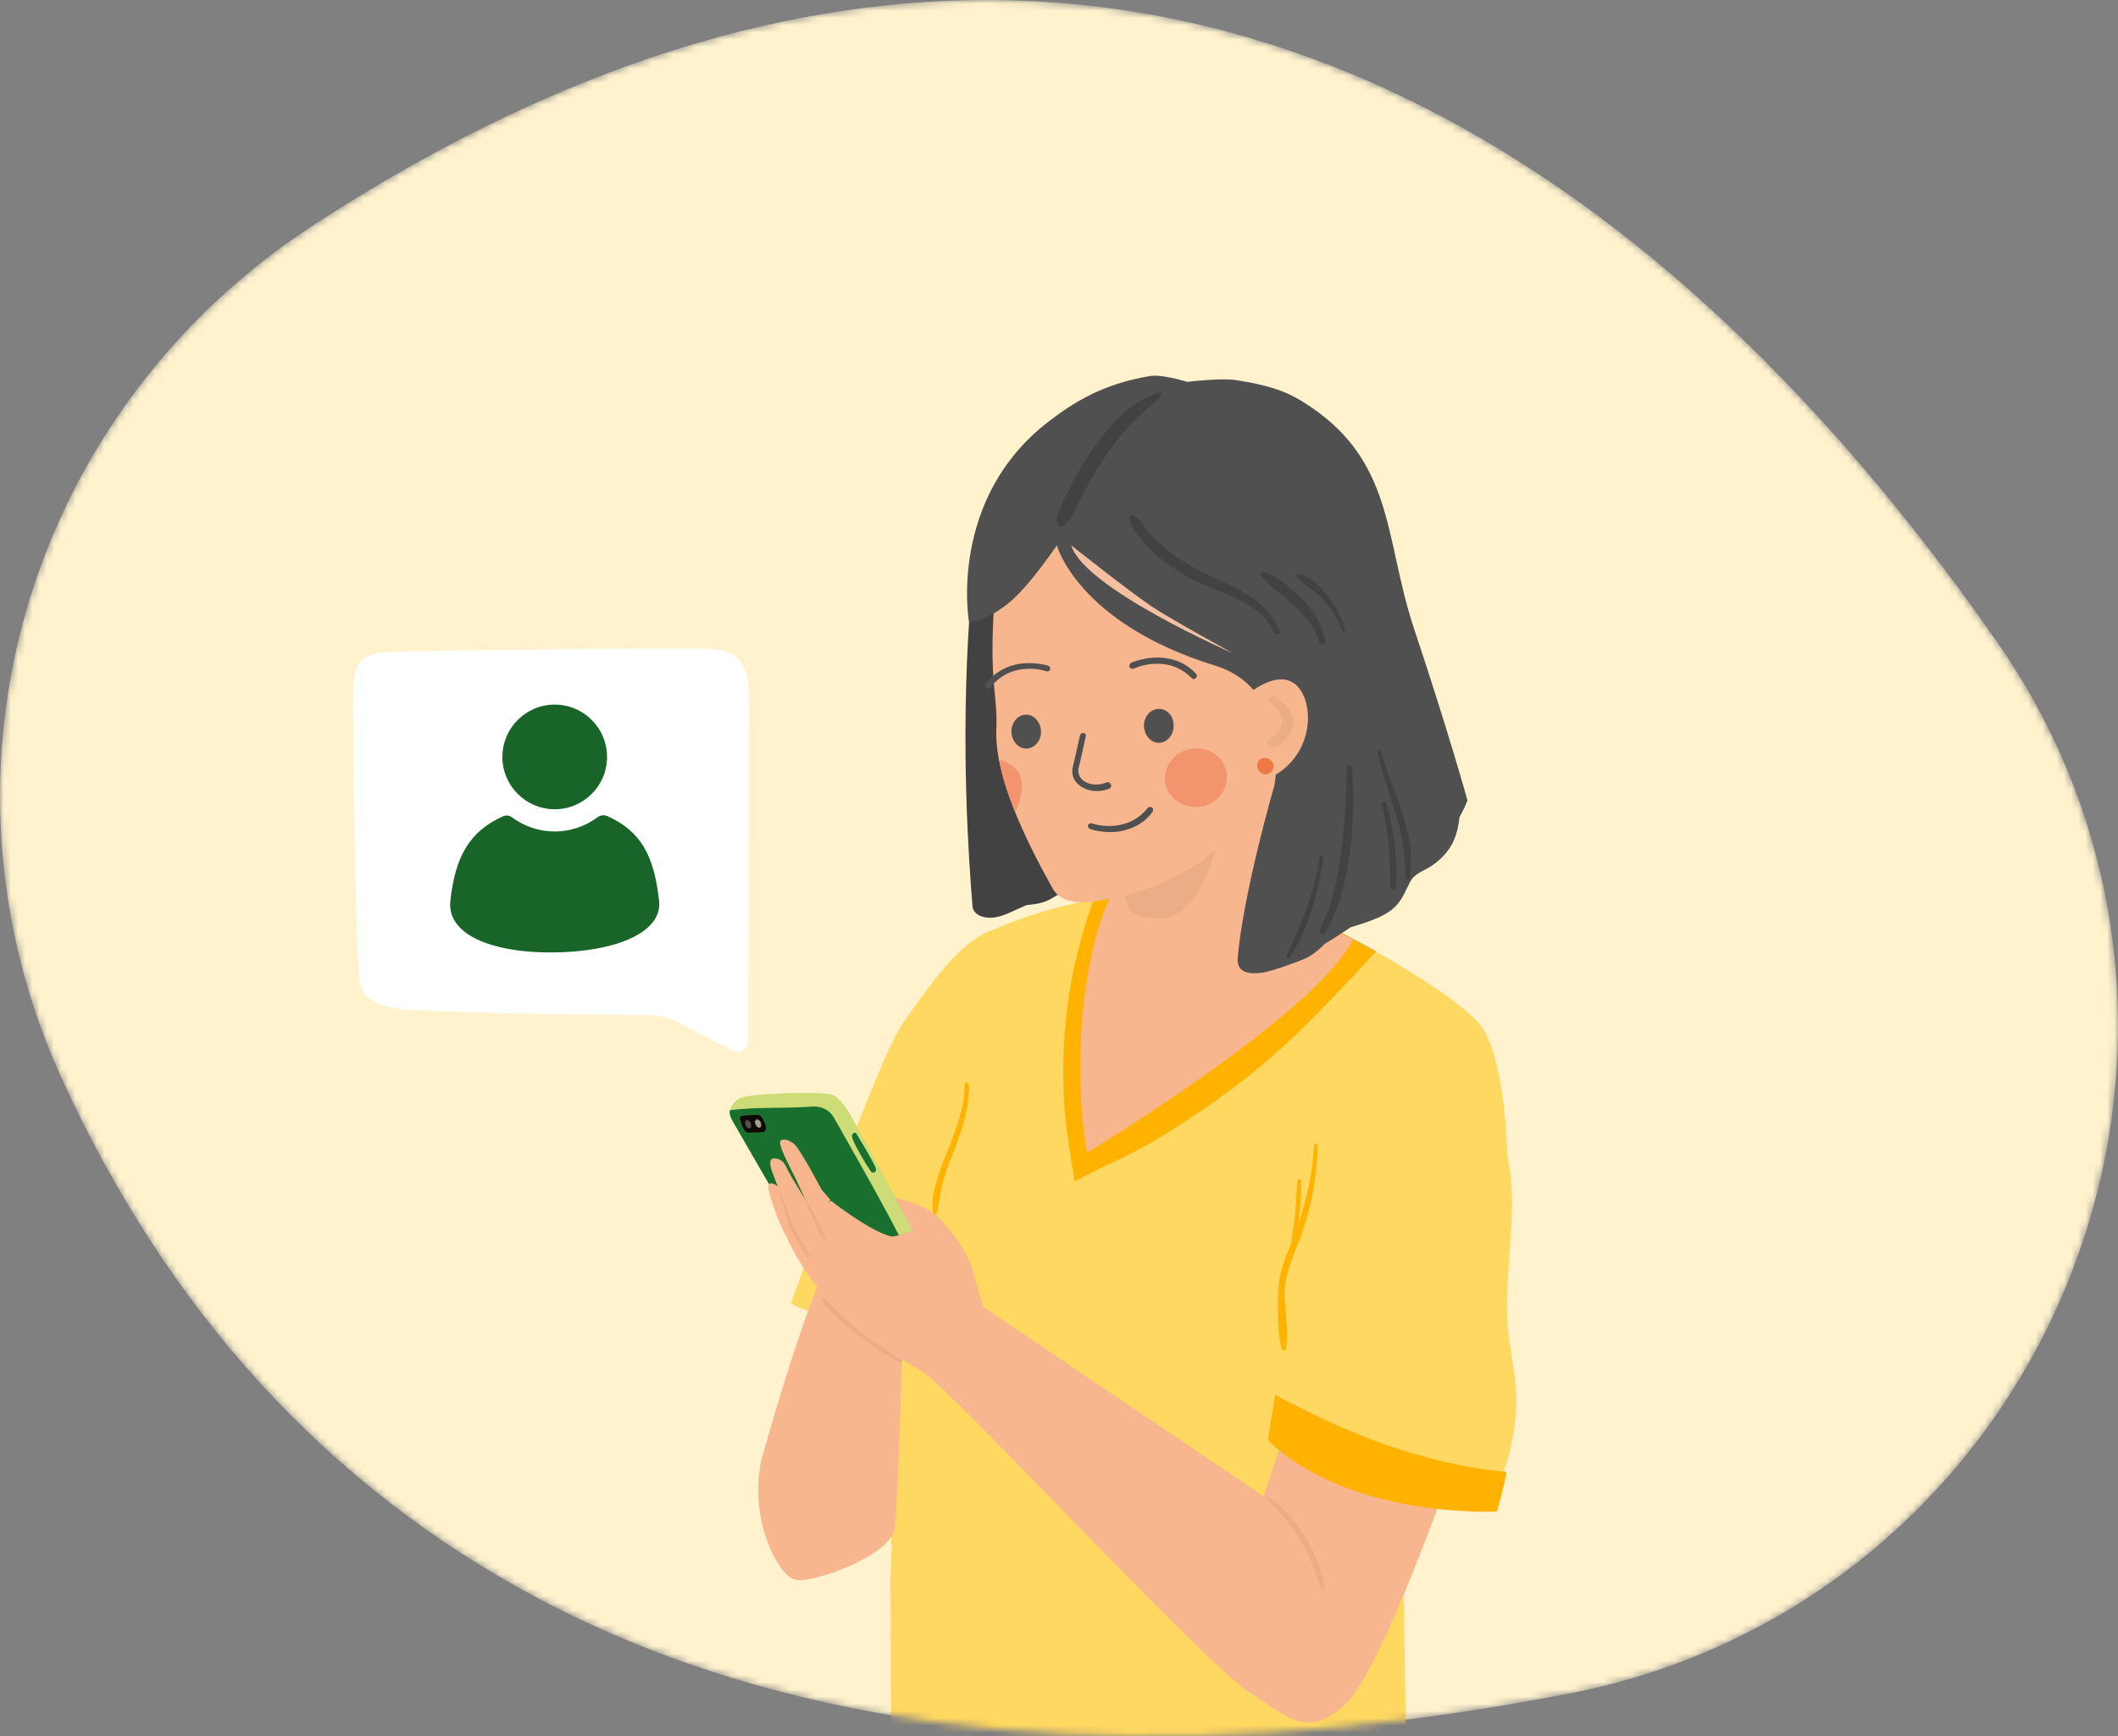 <svg width="294" height="241" viewBox="0 0 294 241" fill="none" xmlns="http://www.w3.org/2000/svg">
<rect x="0" y="0" width="294" height="241" fill="#808080" stroke="none"/>
<mask id="mask0_3118_11135" style="mask-type:alpha" maskUnits="userSpaceOnUse" x="0" y="0" width="294" height="241">
<path fill-rule="evenodd" clip-rule="evenodd" d="M184.674 9.087C169.119 3.028 153.187 0 136.939 0C106.835 0 75.644 10.382 43.721 31.101C3.818 56.994 -10.97 106.865 8.562 149.682C23.3 181.995 45.409 206.204 74.269 221.623C111.709 241.655 160.479 246.211 218.008 235.031C249.138 228.996 274.917 207.715 286.971 178.109C299.032 148.466 295.418 115.248 277.312 89.242C249.379 49.115 218.21 22.15 184.674 9.087Z" fill="#FFF2CD"/>
</mask>
<g mask="url(#mask0_3118_11135)">
<path fill-rule="evenodd" clip-rule="evenodd" d="M184.674 9.087C169.119 3.028 153.187 0 136.939 0C106.835 0 75.644 10.382 43.721 31.101C3.818 56.994 -10.97 106.865 8.562 149.682C23.3 181.995 45.409 206.204 74.269 221.623C111.709 241.655 160.479 246.211 218.008 235.031C249.138 228.996 274.917 207.715 286.971 178.109C299.032 148.466 295.418 115.248 277.312 89.242C249.379 49.115 218.21 22.15 184.674 9.087Z" fill="#FFF2CD"/>
<path d="M147.8 154.2C148.1 157.5 148.6 160.7 149.2 164C151.8 162.5 154.7 161.3 157.4 159.9C160.1 158.5 162.7 156.9 165.2 155.2C170.4 151.8 175.3 148 179.8 143.7C181.3 142.3 184 139.5 186.6 136.8C187.1 136.2 187.7 135.7 188.2 135.1C189.3 133.9 190.3 132.8 191 132C188.5 130.6 184.3 128.5 181 126.7C177.2 124.6 165.5 122.2 151.8 124.8C151.8 124.9 151.7 125 151.7 125.2C150.6 128.3 149.7 131.4 149 134.7C147.7 141.1 147.3 147.7 147.8 154.2Z" fill="#D4B6A1"/>
<path d="M134.6 85.1C135 79.5 164.1 81.1 161.8 92.4C159.6 103.7 157.6 118.8 154.9 120.5C154.7 120.6 154.4 120.8 154 121C153.6 122 152.9 122.8 151.9 123.3C151.1 123.7 150.2 123.9 149.2 123.9C148.6 123.9 147.9 123.7 147.3 124C146.7 124.2 146.1 124.7 145.4 125C144.5 125.4 143.7 125.5 142.8 125.6C142.7 125.6 142.7 125.6 142.6 125.6C140.8 126.3 139.8 127 138.3 127.3C136.8 127.6 135.2 127.1 135 125.9C134.5 119.7 133.3 103.5 134.6 85.1Z" fill="#424242"/>
<path d="M136.3 150.6L130.5 184.1C130.5 184.1 122.7 182.9 117 182.8C112.6 182.7 109.8 180.9 109.8 180.9C109.8 180.9 121.9 146.8 125.4 141.9C128.9 137 133.1 130.8 137.5 129.2C141.9 127.7 136.3 150.6 136.3 150.6Z" fill="#FFD861"/>
<path d="M194.7 212.7C193.3 212.9 191.9 213.3 190.4 213.7L189.8 193.7L190.2 140.1L190.7 137.4L193.2 133.4C193.2 133.4 186.2 129.6 180.9 126.8C177.1 124.7 165.4 122.3 151.7 124.9C151.3 125 151 125 150.6 125.1C146 126 141.1 127.5 136.2 129.8L126.1 168.3C126.1 168.3 125.7 174 125.3 182.1C125.1 185.2 124.9 189.1 124.7 193.3C124.6 194.6 124.6 196 124.5 197.4C124.4 198.7 124.4 200.1 124.3 201.4C124.2 203.8 124.1 206.2 124 208.5C124 209.1 123.9 209.7 123.9 210.3C123.8 211.6 123.8 212.8 123.7 214C123.7 214.2 123.7 214.3 123.8 214.4C123.7 216.1 123.7 217.8 123.6 219.3L123.7 241.3C123.7 241.3 157.9 267.1 195.2 242.7L194.7 212.7Z" fill="#FFD861"/>
<path d="M114.3 176.7C114.3 176.7 111.5 182.2 105.9 201.9C103.6 210 107.9 218.9 110.5 219.3C113.2 219.7 123.8 215.8 124.2 212.1C124.7 207.2 125.2 188.5 125.2 188.5C125.2 188.5 120.2 180.2 118.1 181.8L114.3 176.7Z" fill="#F7B68D"/>
<path d="M147.8 154.2C148.1 157.5 148.6 160.7 149.2 164C151.8 162.5 154.7 161.3 157.4 159.9C160.1 158.5 162.7 156.9 165.2 155.2C170.4 151.8 175.3 148 179.8 143.7C181.3 142.3 184 139.5 186.6 136.8C187.1 136.2 187.7 135.7 188.2 135.1C189.3 133.9 190.3 132.8 191 132.1C188.5 130.7 184.4 128.5 181 126.7C177.2 124.6 165.5 122.2 151.8 124.8C151.8 124.9 151.7 125 151.7 125.2C150.6 128.3 149.7 131.4 149 134.7C147.7 141.1 147.3 147.7 147.8 154.2Z" fill="#FFB300"/>
<path d="M137.9 85.4C137.4 95.2 138.5 96.6 138.3 101.1C138 107.6 142.2 116.3 146.1 123.3C149 128.5 162.3 122.3 171.6 116.1C174.5 114.2 176.5 109 177.2 107.6C180 102 185.4 88.4 181.6 74.6C177.8 60.8 166.4 57.3 159 58.6C151.5 59.9 138.8 69.4 137.9 85.4Z" fill="#F7B68D"/>
<path d="M154.9 118.9C154.9 118.9 156.4 124.4 156.7 127.5C157 130.5 165.2 137.5 172.6 131.6C180 125.7 181.1 105.4 181.1 105.4L154.9 118.9Z" fill="#F7B68D"/>
<path d="M129.9 164.3C130.3 162.8 130.9 161.3 131.5 159.8C132.7 156.8 133.9 153.8 133.9 150.6C133.9 150.2 134.4 150.2 134.5 150.6C134.6 153.7 133.6 156.6 132.5 159.5C131.9 161 131.4 162.4 130.9 164C130.5 165.5 130.4 167.1 130 168.5C129.9 168.7 129.6 168.7 129.6 168.5C129.2 167.2 129.6 165.6 129.9 164.3Z" fill="#FFB300"/>
<path d="M162.5 123.8C160.1 123.7 154.3 124.2 154.2 124.4C151.2 130 148.4 145.4 150.9 160C150.9 160 182.8 140.7 187.8 130.4C187.8 130.4 179.7 126.4 173.3 124.9C166.9 123.4 164.7 123.9 162.5 123.8Z" fill="#F7B68D"/>
<path d="M118.3 155.2C118.3 155.2 116.8 152.3 115.4 151.9C114 151.5 103.7 151.7 102.6 152.5C100.7 153.7 101.5 154.8 101.9 155.8C102.4 156.7 114.5 177.6 114.5 177.6C114.5 177.6 115.3 179.6 116.5 179.7C118.5 179.8 129.5 179.8 129.5 179.8C129.5 179.8 131.3 178.9 129.6 175.9C127.9 172.8 118.9 156.2 118.3 155.2Z" fill="#CDDC76"/>
<path d="M115.8 155.2C120 162.7 124.3 170 127.9 177.8C128 178.5 128.1 179.1 128.2 179.8C125.1 179.8 118.1 179.8 116.4 179.7C115.2 179.7 114.4 177.6 114.4 177.6C114.4 177.6 102.3 156.7 101.8 155.8C101.5 155.3 101.2 154.7 101.3 154.1C105.4 153.6 108.5 153.9 112.6 153.6C114 153.5 115.1 154 115.8 155.2Z" fill="#196F2D"/>
<path opacity="0.05" d="M156.2 124.3L156.7 126.4C156.7 126.4 161.1 129 164.2 126.3C167.3 123.6 168.7 117.9 168.7 117.9C168.7 117.9 164.9 122 156.2 124.3Z" fill="black"/>
<path d="M202.6 200.9C202.6 200.9 191.9 232 186.7 236.6C181.5 241.2 179.3 238.8 173 234.6C166.7 230.3 131.4 192.3 128.1 190.4C126.3 189.4 121.7 186.7 117.4 183C113.7 179.7 110.5 174.6 109.4 172.2C108.1 169.3 115.4 166.7 115.4 166.7C115.4 166.7 120.6 170.8 123.6 171.6C124.3 171.8 126.7 170.8 126.7 170.8L124.2 166.2C124.2 166.2 128.3 167.3 129.6 168.4C131.7 170.1 134.5 174.1 135.1 176.6C135.7 178.9 136.5 181.4 136.5 181.4L175.4 207.7L184.8 179.2C184.9 179.1 203.7 186 202.6 200.9Z" fill="#F7B68D"/>
<path d="M145.7 58.4C149 55.9 153 53.3 159.6 52.2C161.3 51.9 164.8 53 164.8 53C164.8 53 169.8 52.4 171.8 52.8C174.9 53.3 177.9 53.9 180.9 55.8C193.6 63.7 192.1 74.5 196.2 87C201.2 102 203.7 111.1 203.7 111.1C203.4 111.9 203 112.7 202.6 113.4C202.4 115 202.1 116.5 201.1 117.9C200.3 119 199.4 119.8 198.2 120.5C197.3 121 196.3 121.4 195.8 122.3C195.2 123.4 194.8 124.6 193.9 125.6C193 126.6 191.8 127.2 190.5 127.7C189.5 128.1 188.5 128.4 187.5 128.7C186.3 129.5 185.1 130.3 183.9 131C183 131.9 182.1 132.7 180.8 133.2C180.4 133.4 176.6 134.8 175.3 135C173.1 135.3 171.7 134.9 171.8 133C172.6 123.8 176.9 109 176.9 109C176.9 109 179.5 95.8 168.7 92.4C149.6 86.5 146.7 75.7 146.7 75.7C146.7 75.7 142.8 81.5 139.9 83.8C136.6 86.4 134.5 86.3 134.5 86.3C134.5 86.3 131.5 69.2 145.7 58.4Z" fill="#505050"/>
<path d="M172.7 96.8C172.7 96.8 176.6 93.1 179.4 94.7C182.2 96.3 182.8 103.2 178 106.9C174.6 109.5 170.9 109.2 170.9 109.2L172.7 96.8Z" fill="#F7B68D"/>
<path opacity="0.05" d="M179.5 100.4C179.5 98.8 178.3 97.4 176.9 96.6C176.4 96.3 175.9 97.2 176.4 97.5C177.2 98.1 178 99.2 178 100.2C177.9 101.3 176.8 102.1 176.1 102.7C175.7 103.1 175.9 103.7 176.5 103.7C177.9 103.7 179.5 101.9 179.5 100.4Z" fill="black"/>
<path d="M186.2 138.6L186.6 136.9C187.1 136.3 187.7 135.8 188.2 135.2C189.3 134 191 132.2 191 132.2V132.1C191 132.1 191.3 132.3 191.4 132.3C195.4 134.6 202 138.6 205 141.7C209 145.8 209.2 160 209.2 160.2C210 163.9 210 167.6 209.7 171.4C209.5 175.1 209.1 178.9 209.2 182.6C209.3 186.5 210.4 190.2 210.5 194.1C210.5 196.4 210.2 198.7 209.7 201C209.5 202 209.1 203.1 208.8 204C208.8 204.1 208.7 204.2 208.7 204.3C197.5 203.4 187.1 199.1 177.2 193.6L179.8 166.8L186.2 138.6Z" fill="#FFD861"/>
<path d="M209.1 204.3C209 205.5 207.8 209.8 207.8 209.8C207.8 209.8 187.4 210.9 176 199.9L177 193.6C186.9 199 197.9 203.3 209.1 204.3Z" fill="#FFB300"/>
<path d="M174.5 106.3C174.5 106.9 175 107.4 175.6 107.5C176.2 107.5 176.7 107 176.8 106.4C176.8 105.8 176.3 105.3 175.7 105.2C175 105.1 174.5 105.6 174.5 106.3Z" fill="#EF7945"/>
<path d="M171.2 90.7C171.2 90.7 150.5 81.7 148.7 75.7C148.7 75.7 156.9 82.2 159.9 84.2C162.6 86 171.2 90.7 171.2 90.7Z" fill="#F5C0A2"/>
<path d="M114.1 165.2C112.8 162.9 112.1 161.4 110.6 159.2C110.2 158.6 109.1 157.9 108.4 158.3C108 158.5 108.6 160 110.1 162.9C110.7 164.1 111.4 165.7 112.1 167.2C112.3 167.6 113.2 169 113.5 169.3C114.2 168.7 114.6 167.1 115.3 166.6C114.9 166.1 114.2 165.3 114.1 165.2Z" fill="#F7B68D"/>
<path d="M113.5 169C113.3 168.7 112.4 167.7 112.4 167.7C111.5 165.8 110.1 164 109.1 161.9C108.7 161 107.9 160.8 107.7 160.8C106.6 160.6 106.9 161.9 107.2 162.7C108 164.8 108.8 167 110 168.8C110.1 169 110.4 169.5 110.8 169.9C111.3 169.3 112.8 169.4 113.5 169Z" fill="#F7B68D"/>
<path d="M111.4 170.3C110.7 168.9 110.1 167.5 109.1 165.9C108.8 165.4 108 164.5 107.3 164.3C106.5 164 106.6 164.9 106.8 165.7C107.3 167.5 108.1 169.5 108.9 171.2L109.1 171.5C109.2 171.7 109.3 171.9 109.4 172.1C110.1 171.6 110.9 171.2 111.7 170.8C111.5 170.6 111.4 170.4 111.4 170.3Z" fill="#F7B68D"/>
<path d="M102.8 155.6C102.7 155.2 102.6 155 103 154.9C103.5 154.8 105.1 154.7 105.4 154.8C105.8 155 105.9 155.3 106.3 156.3C106.4 156.6 106.3 157 106 157.1C105.6 157.2 104.3 157.2 103.8 157.2C103.5 157.2 103.1 156.7 102.8 155.6Z" fill="#130806"/>
<path d="M104.9 156.1C105 156.4 105.3 156.6 105.5 156.5C105.7 156.4 105.7 156.1 105.6 155.8C105.5 155.5 105.2 155.3 105 155.4C104.8 155.5 104.7 155.8 104.9 156.1Z" fill="#A49F93"/>
<path d="M103.5 156.2C103.6 156.5 103.9 156.7 104.1 156.6C104.3 156.5 104.3 156.2 104.2 155.9C104.1 155.6 103.8 155.4 103.6 155.5C103.4 155.6 103.4 155.9 103.5 156.2Z" fill="#545050"/>
<path d="M118.9 157.4C118.9 157.4 121.6 161.8 121.6 162.3C121.6 162.8 121.1 162.9 120.9 162.6C120.5 162.1 117.9 157.9 118.3 157.5C118.5 157.2 118.7 157.1 118.9 157.4Z" fill="#196F2D"/>
<path opacity="0.05" d="M108.1 164.9C108.5 166 108.9 167.1 109.3 168.1C109.6 169 110 169.9 110.3 170.7C111.1 171.8 111.7 173 112.4 174.3C112.5 174.5 112.2 174.6 112.1 174.5C111.6 174 111.4 173.3 111 172.7C110.8 172.3 110.2 171.4 110.2 171.4C109.6 170.5 109.3 169.4 109 168.3C108.7 167.3 108.3 166.1 108.1 164.9C108.1 164.9 108 164.9 108.1 164.9Z" fill="black"/>
<path opacity="0.05" d="M112.2 167.2C112.6 167.9 113 168.4 113.3 169.1C113.7 169.8 114.3 171.1 114.6 171.8C114.7 172 114.4 172.2 114.2 172C113.7 171.3 113.3 170 112.9 169.3C112.6 168.6 112.3 168 112 167.3C112 167.2 112.1 167.1 112.2 167.2Z" fill="black"/>
<path opacity="0.05" d="M114.5 180.3C115.4 181 116.1 181.9 116.9 182.6C117.7 183.4 118.5 184.1 119.4 184.8C121.2 186.2 123.1 187.5 125.1 188.7C125.4 188.9 125.1 189.3 124.9 189.1C122.8 188 120.9 186.8 119.1 185.3C117.4 184 115.3 182.4 114.1 180.6C113.9 180.3 114.3 180.1 114.5 180.3Z" fill="black"/>
<path opacity="0.05" d="M176 207.8C180.2 210.6 182.9 215.4 183.9 220.2C184 220.7 183.3 220.9 183.2 220.4C182.1 215.5 179.4 211.5 175.8 208.1C175.5 208 175.8 207.7 176 207.8Z" fill="black"/>
<path d="M178.9 173.4C179 173.1 179.2 172.7 179.3 172.4V172.3C179.4 170.9 179.7 169.5 179.8 168.1C179.9 166.7 180 165.3 180.1 163.9C180.1 163.6 180.6 163.6 180.6 163.9C180.6 165.9 180.5 168 180.2 170C181.4 166.4 182.2 162.7 182.4 159C182.4 158.7 182.9 158.7 182.9 159C182.8 163.7 181.9 168.4 180.1 172.8C179.2 175.1 178.3 177.2 178.3 179.8C178.4 182.2 178.9 184.8 178.5 187.2C178.5 187.5 178 187.5 177.9 187.2C177.3 184.9 177.4 182.3 177.4 180C177.4 177.6 178 175.6 178.9 173.4Z" fill="#FFB300"/>
<path d="M104 96.199C104 96.199 104 134.114 103.848 137.274C103.848 139.23 103.848 142.239 103.848 144.496C103.848 145.7 102.636 146.302 101.727 145.85C99.606 144.646 96.121 142.991 93.849 141.788C92.788 141.186 91.576 141.035 90.364 140.885C84.606 140.885 66.576 140.735 56.576 140.133C49.303 139.681 49.909 136.221 49.758 134.114C49.303 127.795 49 102.518 49 97.403C49 92.137 49.758 90.632 54 90.482C57.182 90.331 94.454 89.88 97.788 90.03C100.818 90.181 103.697 90.482 104 96.199Z" fill="white"/>
<path d="M157.5 71.6C158.4 72.1 158.9 73.2 159.6 74C160.3 74.8 161.1 75.6 162 76.3C163.8 77.8 165.8 78.9 167.9 79.9C171.7 81.6 176 83.4 177.6 87.6C177.8 88 177.1 88.3 176.9 87.9C174.9 83.5 169.9 82.5 165.9 80.6C164 79.7 162.2 78.5 160.6 77.1C159.8 76.4 159 75.6 158.4 74.8C157.8 74 156.9 73.2 156.8 72.2C156.6 71.7 157 71.3 157.5 71.6Z" fill="#424242"/>
<path d="M175.6 79.4C177.6 80.2 179.4 81.8 180.9 83.3C182.4 84.8 183.5 86.8 184 88.9C184.1 89.5 183.3 89.7 183.1 89.1C182.5 87.1 181.2 85.5 179.7 84.1C178.3 82.7 176.5 81.7 175.2 80.2C174.8 79.8 175.1 79.2 175.6 79.4Z" fill="#424242"/>
<path d="M180.3 79.7C181.9 80 183.2 81.4 184.2 82.6C185.3 84 186.2 85.6 186.7 87.3C186.8 87.6 186.4 87.8 186.3 87.5C185.7 85.9 184.8 84.5 183.7 83.2C182.6 82 181.1 81.3 180 80.1C179.9 80 180.1 79.6 180.3 79.7Z" fill="#424242"/>
<path d="M147.6 69.6C148 68.6 148.5 67.7 149 66.8C150 64.9 151.1 63.1 152.4 61.4C154.6 58.4 157.2 55.7 160.8 54.499C161.1 54.4 161.4 54.8 161.1 55.099C158.4 57.4 155.8 59.9 153.8 62.8C152.7 64.4 151.7 65.999 150.8 67.7C150.3 68.6 149.9 69.499 149.4 70.4C149 71.299 148.5 72.299 147.8 72.9C147.4 73.2 146.7 73.1 146.7 72.4C146.7 71.4 147.2 70.499 147.6 69.6Z" fill="#424242"/>
<path d="M191.7 104.2C192.5 107.3 193.8 110.1 194.7 113.1C195.6 115.9 196.3 118.9 195.6 121.9C195.5 122.2 195.1 122.1 195.1 121.8C195.1 118.7 194.6 115.8 193.7 112.8C192.8 110 191.8 107.2 191.2 104.3C191.2 104 191.6 103.9 191.7 104.2Z" fill="#424242"/>
<path d="M192.5 111.6C193 113.5 193.4 115.5 193.6 117.4C193.8 119.3 194 121.4 193.7 123.3C193.6 123.7 193 123.6 193 123.2C192.9 121.3 193 119.4 192.8 117.6C192.6 115.6 192.3 113.7 191.8 111.8C191.6 111.3 192.4 111.1 192.5 111.6Z" fill="#424242"/>
<path d="M183.2 129.1C184.9 125.8 185.6 122.1 186.1 118.5C186.7 114.6 186.9 110.6 186.9 106.6C186.9 106.1 187.7 106.1 187.7 106.6C188 110.7 187.9 114.8 187.3 118.8C186.8 122.5 185.9 126.2 183.9 129.5C183.6 130 182.9 129.6 183.2 129.1Z" fill="#424242"/>
<path d="M178.6 132.7C179.5 130.5 180.6 128.3 181.4 126C182.2 123.7 182.8 121.3 183.2 118.9C183.3 118.5 183.8 118.7 183.7 119.1C183 123.8 181.7 128.9 179 132.9C178.9 133.1 178.5 133 178.6 132.7Z" fill="#424242"/>
<path d="M140.4 92.4C143 91.6 145.5 92.4 145.5 92.4C145.7 92.5 145.8 92.7 145.8 92.9C145.7 93.1 145.5 93.2 145.3 93.2C145.1 93.1 140.5 91.6 137.5 95.4C137.4 95.6 137.1 95.6 136.9 95.5C136.7 95.4 136.7 95.1 136.8 94.9C137.9 93.5 139.2 92.8 140.4 92.4Z" fill="#505050"/>
<path d="M156.4 115.166C153.8 115.966 151.3 115.066 151.3 115.066C151.1 114.966 151 114.766 151 114.566C151.1 114.366 151.3 114.266 151.5 114.266C151.7 114.366 156.3 115.866 159.3 112.166C159.5 111.966 159.7 111.966 159.9 112.066C160.1 112.266 160.1 112.466 160 112.666C159 114.066 157.7 114.766 156.4 115.166Z" fill="#505050"/>
<path d="M162.1 91.4C159.4 90.9 157 92 157 92C156.8 92.1 156.7 92.4 156.8 92.6C156.9 92.8 157.2 92.9 157.4 92.8C157.6 92.7 162 90.7 165.4 94.1C165.6 94.3 165.8 94.3 166 94.1C166.2 93.9 166.2 93.7 166 93.5C164.8 92.2 163.4 91.6 162.1 91.4Z" fill="#505050"/>
<path d="M144.5 101.4C144.6 102.7 143.7 103.8 142.6 103.9C141.5 104 140.5 103 140.4 101.7C140.3 100.4 141.2 99.3 142.3 99.2C143.4 99.1 144.4 100.1 144.5 101.4Z" fill="#505050"/>
<path d="M162.9 100.6C163 101.9 162.1 103 161 103.1C159.9 103.2 158.9 102.2 158.8 100.9C158.7 99.6 159.6 98.5 160.7 98.4C161.9 98.3 162.9 99.3 162.9 100.6Z" fill="#505050"/>
<path d="M152.2 109.8C151.3 109.8 150.4 109.5 149.7 108.9C149 108.3 148.7 107.4 148.9 106.5C149.3 104.9 149.6 103.4 149.9 102.1C150.1 101.5 150.9 101.7 150.7 102.3C150.4 103.6 150.1 105.1 149.7 106.7C149.6 107.2 149.8 107.8 150.2 108.2C150.8 108.8 152.1 109.2 153.6 108.6C153.8 108.5 154.1 108.6 154.2 108.9C154.3 109.1 154.2 109.4 153.9 109.5C153.4 109.7 152.8 109.8 152.2 109.8Z" fill="#505050"/>
<path d="M170.3 107.7C170.4 109.9 168.6 111.9 166.2 112C163.8 112.1 161.8 110.4 161.7 108.2C161.6 106 163.4 104 165.8 103.9C168.2 103.7 170.2 105.4 170.3 107.7Z" fill="#F2956E"/>
<path d="M138.7 105.5C139.1 107.8 139.9 110.2 140.9 112.7C141.2 112.1 142.1 110.3 141.8 108.4C141.4 106.2 139.3 105.6 138.7 105.5Z" fill="#F2956E"/>
<path fill-rule="evenodd" clip-rule="evenodd" d="M77.001 97.8C72.989 97.8 69.737 101.051 69.737 105.063C69.737 109.074 72.989 112.326 77.001 112.326C81.012 112.326 84.264 109.074 84.264 105.063C84.264 101.051 81.012 97.8 77.001 97.8Z" fill="#196428"/>
<path d="M83.718 113.163H83.784C83.952 113.163 84.118 113.198 84.272 113.266C88.899 115.324 90.781 118.653 91.487 125.01C91.829 128.09 88.821 130.274 84.187 131.377L83.573 131.515C82.951 131.647 82.302 131.76 81.631 131.854L80.952 131.942C80.609 131.983 80.26 132.019 79.907 132.05L79.195 132.106C78.955 132.122 78.713 132.137 78.47 132.149L77.734 132.179C77.487 132.187 77.238 132.193 76.987 132.196C75.612 132.215 74.289 132.166 73.039 132.049L72.365 131.979C72.254 131.966 72.144 131.953 72.034 131.939L71.383 131.849C65.814 131.012 62.11 128.689 62.517 125.01C63.206 118.803 65.208 115.387 69.831 113.303C70.226 113.125 70.686 113.173 71.034 113.43C72.781 114.713 74.839 115.414 77 115.414C79.176 115.414 81.247 114.701 83.003 113.399C83.21 113.245 83.461 113.163 83.718 113.163Z" fill="#196428"/>
</g>
</svg>
